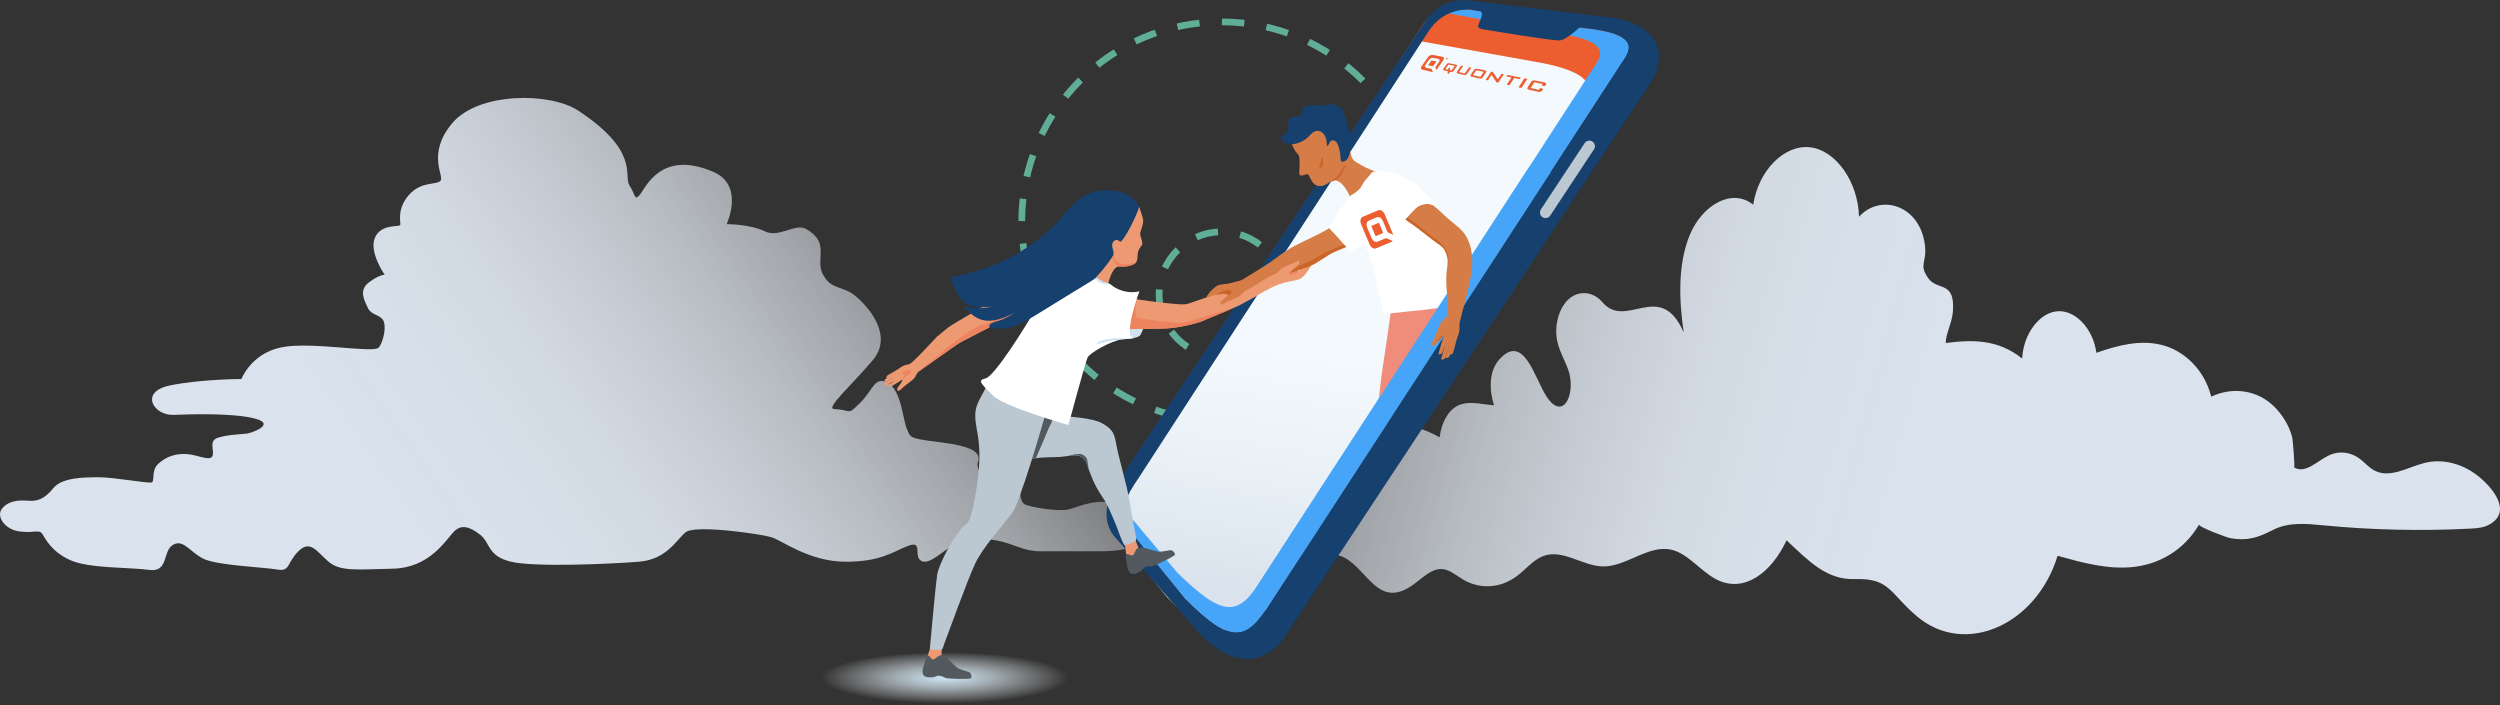 <svg xmlns="http://www.w3.org/2000/svg" xmlns:xlink="http://www.w3.org/1999/xlink" id="Layer_2" data-name="Layer 2" viewBox="0 0 1115.47 314.59"><rect x="0" y="0" width="1115.47" height="314.59" fill="#333333" stroke="none"/><defs><linearGradient id="linear-gradient" x1="3727.04" y1="67.69" x2="4144.17" y2="361.37" gradientTransform="translate(4196.22) rotate(-180) scale(1 -1)" gradientUnits="userSpaceOnUse"><stop offset="0" stop-color="#fff" stop-opacity="0"></stop><stop offset=".07" stop-color="#f6f8fa" stop-opacity=".23"></stop><stop offset=".15" stop-color="#eef2f7" stop-opacity=".43"></stop><stop offset=".23" stop-color="#e8edf4" stop-opacity=".61"></stop><stop offset=".31" stop-color="#e3eaf1" stop-opacity=".75"></stop><stop offset=".39" stop-color="#dfe6ef" stop-opacity=".86"></stop><stop offset=".47" stop-color="#dce4ee" stop-opacity=".94"></stop><stop offset=".55" stop-color="#dae3ed" stop-opacity=".98"></stop><stop offset=".65" stop-color="#dae3ed"></stop></linearGradient><linearGradient id="linear-gradient-2" x1="513.52" y1="112.11" x2="1032.4" y2="256.97" gradientTransform="matrix(1,0,0,1,0,0)" xlink:href="#linear-gradient"></linearGradient><linearGradient id="linear-gradient-3" x1="13.24" y1="989.14" x2="-42.63" y2="728.96" gradientTransform="translate(922.2 -661.58) rotate(20.69)" gradientUnits="userSpaceOnUse"><stop offset="0" stop-color="#dae3ed"></stop><stop offset=".23" stop-color="#ebf2f7"></stop><stop offset=".41" stop-color="#f3f9fc"></stop></linearGradient><radialGradient id="radial-gradient" cx="299.3" cy="-400.43" fx="299.3" fy="-400.43" r="41.24" gradientTransform="translate(20.48 414.5) scale(1.34 .28)" gradientUnits="userSpaceOnUse"><stop offset="0" stop-color="#c9e4f3"></stop><stop offset=".13" stop-color="#cee6f4" stop-opacity=".9"></stop><stop offset=".41" stop-color="#ddeef7" stop-opacity=".63"></stop><stop offset=".82" stop-color="#f4f9fc" stop-opacity=".2"></stop><stop offset="1" stop-color="#fff" stop-opacity="0"></stop></radialGradient></defs><g id="Navigation"><path d="m75.99,171.94c14.1-2.82,31.73-2.82,31.73-2.82,0,0,4.23-11.28,17.63-14.1,13.4-2.82,41.61,2.82,43.72,0,2.12-2.82,3.53-9.87,1.76-12.34-1.76-2.47-5.29-2.12-6.7-5.29-1.41-3.17-4.23-7.76.35-11.28s7.15-3.53,7.15-3.53c0,0-7.15-10.23-4.32-16.57,2.82-6.35,10.93-4.58,11.28-5.64s-1.76-7.05,3.88-13.4c5.64-6.35,12.34-4.23,14.1-6.35,1.76-2.12-6.35-11.99,5.29-25.74,11.64-13.75,43.46-13.87,56.16-5.51,27.8,18.31,20.01,29.13,22.83,33.36,2.82,4.23,2.12,7.05,4.58,4.23,2.47-2.82,9.36-20.58,33.05-10.18,13.82,6.07,5.74,23.23,5.74,23.23,0,0,10.58,0,16.93,3.17,6.35,3.17,13.74-3.7,18.43-1.06,11.28,6.35,3.79,13.4,7.67,20.45,3.88,7.05,8.46,4.58,14.46,9.52,5.99,4.94,16.93,17.63,7.76,28.56-9.17,10.93-21.4,21.68-17.28,21.86,8.11.35,5.64,3.17,11.64-2.82,5.99-5.99,6.35-11.99,12.34-8.82,5.99,3.17,6.7,16.57,8.46,20.45,1.76,3.88.35,4.23,14.81,5.99,14.46,1.76,18.34,4.58,16.93,8.82-1.41,4.23,4.58,9.05,7.05,6.82,2.47-2.23,7.05-6.11,9.87-1.53,2.82,4.58.71,12.34,4.23,13.75,3.53,1.41,15.51,3.17,19.39,2.12,3.88-1.06,10.58-4.23,17.98-3.17,7.4,1.06,15.54,4.58,15.25,12.69-.2,5.69-4.32,9.17-19.48,9.17-15.16,0-18.69,0-26.45,0-7.76,0-11.99-3.53-20.1-4.94-8.11-1.41-13.75-.71-18.69,2.12-4.94,2.82-10.93,9.17-14.46,7.05-3.53-2.12,1.06-9.17-5.64-6.7-6.7,2.47-11.99,7.19-28.21,7.12-16.22-.07-28.21-9.59-33.14-11-4.94-1.41-33.85-5.64-38.08-2.12-4.23,3.53-8.48,12.13-20.81,13.12-12.33.99-46.54,2.54-57.11,0-10.58-2.54-9.17-8.53-13.75-12.06-4.58-3.53-8.46-4.94-11.99-1.06-3.53,3.88-10.93,15.87-26.8,16.22-15.87.35-23.62,1.41-28.91-3.17-5.29-4.58-8.11-9.87-13.4-4.58-5.29,5.29-3.53,9.18-9.52,8.12-5.99-1.06-27.15-1.77-33.14-4.94-5.99-3.17-8.82-8.82-13.4-5.99-4.58,2.82-1.76,12.35-10.58,11.11-8.82-1.24-26.8-.54-35.26-4.41-8.46-3.88-10.93-9.52-12.34-11.64-1.41-2.12-3.17-.35-9.87-1.06-6.7-.71-10.93-6.7-8.11-10.23,2.82-3.53,7.4-3.88,11.64-3.53,4.23.35,7.4-.82,11.28-5.64,3.88-4.82,14.1-4.82,20.45-4.82,6.35,0,21.51,2.7,23.27,2.35,1.76-.35-.35-5.29,3.17-8.46,3.53-3.17,7.76-4.58,12.69-4.23,4.94.35,9.87,3.17,11.28,1.06,1.41-2.12-2.12-7.05,2.82-8.46,4.94-1.41,10.23-1.41,12.69-1.76,2.47-.35,13.05-4.23,3.53-6.7-9.52-2.47-27.54-1.99-36.35-1.64-8.82.35-15.48-10.35-1.38-13.17Z" style="fill: url(#linear-gradient); stroke-width: 0px;"></path><path d="m981.21,233.97c-.63,1.08,12.56,5.91,13.77,6.13,7.83,1.38,12.39-.18,19.26-3.68,6.9-3.52,14.74-2.77,22.02-2.06,21.9,2.13,43.91,2.63,65.86,1.51,2.98-.15,6.05-.36,8.75-1.91,10.17-5.83,1.14-16.38-4.6-21.11-7.12-5.87-16.15-8.42-24.6-6.26-7.61,1.95-15.64,7.22-22.66,3.11-2.31-1.35-4.18-3.61-6.39-5.2-3.98-2.87-9.03-3.4-13.34-1.39-5.27,2.45-10.59,8.48-15.67,5.47.43.25-.57-12.5-.92-13.74-1.5-5.27-4.18-9.5-7.62-13.06-7.71-7.99-19.15-9.24-28.44-4.8-3.19-12.51-12.56-20.74-22.21-23.1-9.64-2.37-19.56.2-29.04,3.55-1.42-10.73-9.33-19.17-17.39-18.55-8.07.62-15.21,10.21-15.72,21.09-10.86-8.62-22.06-8.48-34.1-6.92.05-4.42,2.81-8.82,3.2-14.16,1.02-13.96-7.08-8.9-11.12-14.89-4.32-6.4-.29-6.48-1.42-14.94-2.35-17.59-19.82-22.83-29.36-12.34-.39-15.59-10.33-29.69-21.84-31-11.51-1.31-23.06,10.35-25.37,25.63-9.52-7.67-22.71.21-28.19,13.22-5.48,13.01-4.98,29.08-2.82,43.76-10.52-24.06-25.59-.86-36.32-13.53-4-4.72-10.35-5.35-14.83-1.48-4.48,3.87-6.73,11.88-5.29,18.8.94,4.52,3.2,8.29,4.78,12.47,3.88,10.28-1.79,24.04-9.5,12.4-5.39-8.15-10.25-29.09-21.35-16.32-4.39,5.06-4.31,13.58-2.12,20.15-4.64-.23-9.72-1.82-14.45-.49-5.53,1.55-8.95,7.87-9.83,14.78-12.55-7.05-31.77-10.66-42.26,4.09-3.84,5.4-6.39,13.16-11.63,15.63-10.36,4.88-28.01,1.22-38.68-.6-6.21-1.06-13.08-2.43-18.26,2.32-4.12,3.78-6.15,11.28-4.8,17.75,1.72,5.99,5.49,10.84,10,12.88,3.09,1.4,6.41,1.5,9.67,1.6,8.55.25,17.11.52,25.66.59,7.25.06,21.31-4.08,27.86-.56,10.35,5.56,15.09,22.62,29.96,12.55,4.48-3.03,8.75-7.9,13.76-7.45,3.27.3,6.14,2.85,9.13,4.64,7.62,4.53,16.8,3.95,24.07-1.51,3.85-2.89,7.23-7.09,11.45-8.82,8.74-3.59,17.78,4.35,26.92,4.51,10.56.18,20.55-10.04,30.93-7.37,7.2,1.85,12.78,9.55,19.62,13.11,12.59,6.55,24.81-3.21,31.4-17.4,9.68,9.01,17.74,17.73,30.43,17.31,15.79-.52,15.51,6.31,27.86,16.71,21.16,17.82,53.1,4.01,62.65-27.1,11.04,3.06,22.24,6.15,33.48,5.02,11.24-1.13,22.7-7.04,29.66-19Z" style="fill: url(#linear-gradient-2); stroke-width: 0px;"></path><g><circle cx="544.96" cy="98.83" r="89.07" style="fill: none; stroke: #60ae97; stroke-dasharray: 0 0 10 10; stroke-miterlimit: 10; stroke-width: 3px;"></circle><circle cx="545.12" cy="131.39" r="27.94" style="fill: none; stroke: #60ae97; stroke-dasharray: 0 0 10 10; stroke-miterlimit: 10; stroke-width: 3px;"></circle><g><path d="m633.64,18.35c4.22-6.33,5.76-14.54,14.03-14.53l49.27,8.05c32.01,2.99,20.52,12.31,17.22,18.19l-155.24,238.55c-10.81,17.49-17.63,18.48-38.1-2.05l-23.03-28.44c-8.33-10.28,1.53-18.91,5.75-25.24L633.64,18.35Z" style="fill: url(#linear-gradient-3); stroke-width: 0px;"></path><path d="m703.42,50.32c3.3-5.89,16.21-15.98-15.48-22.24l-54.3-9.73c-5.52,0-6.64,7.3-10.21,10.23l11.22-17.29c4.22-6.33,9.99-9.87,18.26-9.87l49.27,8.05c32.01,2.99,20.52,12.31,17.22,18.19l-155.24,238.55c-2.77,4.49-5.28,7.88-7.83,10.11l147.09-226.02Z" style="fill: #ec5e30; stroke-width: 0px;"></path><path d="m501.94,227.69l23.41,27.88c20.67,20.23,27.32,19.48,37.43,3.05l146.79-226.16c3.07-5.54,14.06-14.13-17.42-17.9l-47.64-8.95c3.37-2.4,6.07-1.37,11.05-1.36l49.27,8.05c32.01,2.99,20.52,12.31,17.22,18.19l-155.24,238.55c-10.81,17.49-17.63,18.48-38.1-2.05l-23.03-28.44c-3.26-4.03-4.27-7.78-4.04-11.23.1.12.19.25.3.37Z" style="fill: #46a5f8; stroke-width: 0px;"></path><path d="m635.71,9.87l-137.77,206.44c-4.22,6.33-6.74,16.28-.37,23.45l38.37,43.63c20.47,20.53,34.5,6.71,39.3-2.28l161.74-244.94c6.18-10.3,5-24.48-17.54-28.26L653.97,0c-8.27,0-14.04,3.54-18.26,9.87Zm1.59,4.25c4.22-6.33,9.99-9.87,18.26-9.87l5.2.85c1.16,1.31-.3,3.85-1.12,5.95s3.33,2.22,3.33,2.22c0,0,29.63,5.01,32.88,4.77,2.73-.2,7.41-4.41,8.84-5.76l.14.02c32.01,2.99,20.52,12.31,17.22,18.19l-155.24,238.55c-10.81,17.49-17.63,18.48-38.1-2.05l-23.03-28.44c-8.33-10.28-1.97-18.79,2.25-25.11L637.3,14.12Z" style="fill: #16406d; stroke-width: 0px;"></path><line x1="689.61" y1="94.81" x2="709.14" y2="65.23" style="fill: none; stroke: #bbc7d1; stroke-linecap: round; stroke-miterlimit: 10; stroke-width: 5px;"></line></g><g><g><path d="m688.33,37.46l-3.71-.76-1.66,2.58,3.69.82.58-.9,1.29.52-.32.5c-.25.4-.53.64-.84.73-.3.09-.75.07-1.33-.06l-3.51-.8c-.55-.13-.89-.28-.99-.46-.11-.18-.04-.46.2-.83l1.4-2.16c.25-.38.51-.61.8-.71.28-.09.71-.08,1.27.03l3.54.71c.59.12.94.27,1.07.45.13.18.07.47-.18.86l-.26.41-1.53-.15.5-.78Z" style="fill: #ec5e30; stroke-width: 0px;"></path><path d="m645.34,28.81c.21-.3.41-.49.61-.56.2-.07.46-.08.81,0l2.72.55c.36.07.57.17.63.3.06.13-.01.35-.23.67l-1.2,1.73c-.21.31-.42.5-.63.58-.21.08-.49.08-.84,0l-.42-.09-.1.94-.86-.2.18-.92-1.49-.34c-.34-.08-.54-.18-.59-.31-.05-.13.03-.35.24-.64l1.17-1.68Zm-.44,2.01l1.26.28.12-.78.76-.08-.16,1.02.81.18,1.42-2.05-2.82-.58-1.4,2.01Z" style="fill: #ec5e30; stroke-width: 0px;"></path><path d="m652.86,29.46l-1.88,2.73,2.62.58,1.9-2.78.96.19-1.79,2.63c-.22.32-.44.52-.66.6-.22.08-.52.07-.91-.01l-2.5-.57c-.37-.08-.59-.2-.65-.33-.06-.14.02-.36.23-.67l1.75-2.55.92.18Z" style="fill: #ec5e30; stroke-width: 0px;"></path><path d="m657.58,31.34c.22-.33.45-.53.67-.61.22-.08.54-.08.95,0l3.22.65c.43.09.69.2.77.35.08.15,0,.39-.22.73l-1.28,1.9c-.23.34-.46.55-.7.63-.24.08-.56.07-.98-.02l-3.19-.72c-.41-.09-.64-.21-.71-.36-.07-.15,0-.38.23-.71l1.25-1.84Zm-.37,2.21l3.31.74,1.51-2.24-3.34-.69-1.49,2.19Z" style="fill: #ec5e30; stroke-width: 0px;"></path><polygon points="662.9 35.63 665.36 31.97 666.1 32.12 668.31 35.39 669.97 32.9 671 33.1 668.48 36.89 667.7 36.72 665.54 33.37 663.88 35.85 662.9 35.63" style="fill: #ec5e30; stroke-width: 0px;"></polygon><polygon points="675.62 34.82 673.51 38.03 672.31 37.76 674.41 34.57 672.06 34.09 672.51 33.41 678.55 34.62 678.08 35.33 675.62 34.82" style="fill: #ec5e30; stroke-width: 0px;"></polygon><polygon points="680.18 34.95 681.48 35.21 678.85 39.25 677.57 38.96 680.18 34.95" style="fill: #ec5e30; stroke-width: 0px;"></polygon></g><g><path d="m639.23,29.56l-1.91-.42c-.08-.02-.1-.1-.04-.17l1.32-1.87c.06-.08.16-.13.24-.11l1.92.39c.08.02.1.09.05.17l-1.33,1.9c-.06.08-.17.13-.25.11Z" style="fill: #ec5e30; stroke-width: 0px;"></path><path d="m638.75,30.75s-.02.02-.19-.02l-2.18-.51s-1.1-.25-.32-1.37c1.37-1.95,1.51-2.14,1.51-2.14,0,0,.79-1.11,1.92-.89,1.15.22,2.22.44,2.22.44,0,0,1.18.23.38,1.37-.76,1.08-1.55,2.21-1.55,2.21,0,0-.11.16-.15.17-.04.02.54,1.21.54,1.21.01-.02.02-.03.04-.05l3.09-4.42c.46-.66.27-1.3-.42-1.43l-4.44-.82c-.65-.12-1.52.3-1.97.92l-2.97,4.2c-.45.64-.31,1.27.31,1.43l4.32,1.04c.15.04.31.04.47.03l-.61-1.37Z" style="fill: #ec5e30; stroke-width: 0px;"></path><path d="m645.93,25.73c.08.01.14.05.19.1s.07.11.06.19c0,.08-.04.15-.09.23s-.12.14-.21.2c-.09.06-.18.1-.28.13-.1.02-.19.03-.27.01s-.14-.05-.19-.1c-.05-.05-.07-.12-.06-.19,0-.08.04-.15.09-.23s.12-.14.21-.2c.09-.06.18-.1.28-.13s.19-.03.27-.01Zm-.06.08c-.06-.01-.13,0-.21.01s-.15.05-.23.1c-.07.05-.13.1-.17.16s-.07.12-.07.18c0,.06,0,.11.05.15.04.04.09.07.15.08s.14,0,.22-.01c.08-.02.16-.05.23-.1.07-.05.13-.1.17-.16s.07-.12.07-.18c0-.06-.01-.11-.05-.15s-.09-.07-.15-.08Zm-.61.54l.32-.46.1.02c.09.02.15.03.16.03.03,0,.05.02.06.03s.02.03.02.05c0,.02-.01.05-.03.07-.02.03-.05.06-.09.08-.04.02-.08.03-.13.03.01,0,.02.02.02.02,0,0,0,.02,0,.04,0,0,0,.03,0,.06v.1s-.13-.02-.13-.02v-.08c.02-.06.02-.09,0-.11,0-.02-.03-.03-.05-.03h-.03s-.13.18-.13.18l-.1-.02Zm.28-.24h.04c.06.02.09.02.11.02s.03,0,.05-.02c.02,0,.03-.02.04-.03s.01-.02.01-.04c0-.01,0-.02-.02-.03-.01,0-.05-.02-.1-.03h-.04s-.09.12-.09.12Z" style="fill: #ec5e30; stroke-width: 0px;"></path></g></g><ellipse cx="422.53" cy="302.93" rx="57.47" ry="11.66" style="fill: url(#radial-gradient); stroke-width: 0px;"></ellipse><path d="m506.75,241.22c0,1.23.28,2.47.81,3.58.15.32.33.65.36,1,.04.66-.43,1.22-.88,1.7-.5.54-1.02,1.1-1.68,1.43-3.65,1.85-2.72-4.2-3.61-5.96,1.78-.3,3.36-1.29,4.89-2.26.24,1.05.6,2.08,1.07,3.06.56,1.18.81,2.21-.34,3.1" style="fill: #ed9a73; stroke-width: 0px;"></path><path d="m420.37,289.18c-.55,1.11-.84,2.34-.86,3.57,0,.36.01.73-.13,1.06-.25.61-.93.9-1.54,1.14-.69.26-1.4.53-2.14.54-4.09.04-.58-4.97-.6-6.94,1.73.52,3.59.33,5.38.14-.25,1.05-.38,2.13-.4,3.21-.02,1.3-.25,2.34-1.68,2.62" style="fill: #ed9a73; stroke-width: 0px;"></path><path d="m543.55,130.9s-1.48,2.89-1.88,3.25-1.7.51-1.3-.25c.69-1.3,1.64-3.34,1.96-3.48s.86.31,1.22.47Z" style="fill: #d67c47; stroke-width: 0px;"></path><path d="m542.38,130.48s-1.48,2.89-1.88,3.25-1.7.51-1.3-.25c.69-1.3,1.64-3.34,1.96-3.48s.86.31,1.22.47Z" style="fill: #d67c47; stroke-width: 0px;"></path><path d="m545.12,130.37s-1.25,2.5-1.65,2.87-1.92.9-1.52.14c.69-1.3,1.64-3.34,1.96-3.48s.86.31,1.22.47Z" style="fill: #d67c47; stroke-width: 0px;"></path><path d="m623.19,179c1.27-2.58,2.41-5.14,4.07-7.5,1.4-2,3.18-3.75,4.46-5.83.42-.67.93-1.26,1.52-1.71.03-.31.05-.6.07-.86.34-4.23-.26-8.68-2.73-12.25-1.46-2.1,1.29-7.35-1.28-6.7-2.09.53-7.2-16.71-7.45-14.69-3.25,26.06-7.15,44.9-6.94,56.17.04,2.31.28,4.81.55,7.35,2.8-4.53,5.38-9.19,7.73-13.97Z" style="fill: #f08c7a; stroke-width: 0px;"></path><path d="m628.93,164.21c5.56-13.32,13.59-25.57,19.55-38.75-.58-1.28-1.17-2.56-2.1-3.64-2.8-3.25-9.22-4.11-13.28-3.46-2.73.44-5.36,1.34-7.86,2.43-1.7.73-4.8-1.53-5.62.07-.28.54,2.02,6.59,2.22,8.6,1.27,12.49,4.39,25.55,7.09,34.76Z" style="fill: #f08c7a; stroke-width: 0px;"></path><path d="m614.49,126.49c11.99-.35,23.95-2.01,35.59-4.94-5.48-14.46-10.96-28.92-16.45-43.39-3.47-9.15-7.42-18.92-15.65-24.22-8.37-5.39-19.1-4.83-29.03-4.08" style="fill: none; stroke-width: 0px;"></path><path d="m612.41,85.16c-4.99,4.24-14.72,13.8-18.18,16.01-1.75,1.12-3.6,2.1-5.44,3.06-5.02,2.62-10.45,4.71-15.17,7.87-3.53,2.36-6.94,5-10.33,7.54-.47.36.15,7.92.6,7.68,5.45-2.9,18.4-7.94,18.4-7.94,3.66-1.85,7.19-5.15,10.9-6.88,2.9-1.36,5.83-2.67,8.79-3.88,2.67-1.09,5.18-2.35,7.84-3.43,3.07-1.24,5.92-3.01,8.42-5.19,2.02-1.76,5.11-4.37,5.29-7.21.33-5.27-7.78-10.47-11.12-7.63Z" style="fill: #d67c47; stroke-width: 0px;"></path><path d="m577.74,67.06c.71,1.12.28.45,1.52,1.91.88,1.03.58,4.84.51,6.41-.03.62-.28,2.59.31,2.83,1.5.6,3.19-1.34,3.92.09,1.62,3.15,2.4,4.98,5.65,4.69,1.78-.16,3.49-1.94,5.26-2.41,1.51-.4,2.93.61,3.93,1.63,1.2,1.22,2.13,2.71,2.91,4.23.74,1.45,1.18,5.37,2.9,5.69.79.15,1.58-.12,2.34-.38.86-.3,1.73-.6,2.46-1.13.86-.63,1.46-1.53,2-2.45,1.13-1.93,2.03-4.03,2.42-6.25.06-.35.18-5.2,1.34-4.79-2.06-.73-4.1-1.57-6.08-2.51-1.43-.68-2.7-1.57-4.07-2.32-2.56-1.4-2.4-4.43-2.9-6.94-.49-2.46-1.65-4.72-2.79-6.96-1.34-2.62-2.77-5.34-5.16-7.05-2.88-2.06-6.85-2.28-10.11-.91-3.38,1.42-5.22,4.07-7.11,7.04-1.85,2.9-1.04,6.77.76,9.59Z" style="fill: #d67c47; stroke-width: 0px;"></path><g><path d="m399.7,167.76s-4.63,2.77-4.97,3.2-.37,1.73.35,1.27c1.24-.79,5.07-2.97,5.19-3.29s-.38-.83-.57-1.18Z" style="fill: #ed9a73; stroke-width: 0px;"></path><path d="m399.86,166.07s-4.63,2.77-4.97,3.2c-.33.43-.37,1.73.35,1.27,1.24-.79,5.07-2.97,5.19-3.29s-.38-.83-.57-1.18Z" style="fill: #ed9a73; stroke-width: 0px;"></path><path d="m401.85,164.61c-.33.05-1.75.59-1.88.64-.55.24-1.06.56-1.59.83-.5.26-1.19.73-1.69,1.01s-.8.37-1.08.86c-.23.39-.05.99.48.65,1.24-.79,5.07-2.96,5.19-3.29.13-.34.9-.76.58-.71Z" style="fill: #ed9a73; stroke-width: 0px;"></path><path d="m401.84,168.21s-4.63,2.77-4.97,3.2-.37,1.73.35,1.27c1.24-.79,5.07-2.97,5.19-3.29s-.38-.83-.57-1.18Z" style="fill: #ed9a73; stroke-width: 0px;"></path><path d="m418.09,150.21c-2.84,2.94-11.15,12.14-12.5,12.34-3.13.46-3.74,1.45-6.38,3.24-.96.65-.46.68-.89,1.34.02.05.05.09.07.14.28.73.28,1.53.29,2.3,0,.2,0,.4.01.6,0,.08,0,.16,0,.24,0,.03,0,.04,0,.05.4-.09.82-.18,1.29-.32l2.59-.76s.19.36-.43,1.28c-.83,1.21-.67,1.09-1.12,1.6-.45.51-.8,1.36-.64,1.85.14.44.7.48,1.73-.5,1.03-.98,1.16-1.12,3.13-2.6,1.84-1.38,2.37-1.76,2.97-2.61.6-.85.63-1.77,2.03-2.85,1.39-1.08,17.42-12.3,17.42-12.3,0,0-8.69-3.96-9.59-3.02Z" style="fill: #ed9a73; stroke-width: 0px;"></path><g><path d="m423.05,146.12c1.66-1.33,15.92-9.42,15.81-9.52-.11-.1,9.47-5.04,15.91-6.37,2.11-.44,11.21-2.4,16.39-3.44,1.65,4.46-.49,9.6,1.74,13.79-6.74.32-12.75.63-14.93.85-5.49.56-14.73,3.58-16.6,4.66,0,0-12.66,6.61-14.64,7.67-1.8,1.71-6.95-2.05-8.63-3.54,2.83-2.44,4.13-3.43,4.96-4.09Z" style="fill: #ed9a73; stroke-width: 0px;"></path><path d="m441.29,143.77c5.64-2.34,11.75-4.47,19.39-5.75,1.92-.33,6.39-1.45,9.21-2,.38.91-15.09,4.69-15.71,6.03-5.55,1.44-10.31,2.57-12.81,4.03-2.94,1.71-7.71,3.45-13.68,7.15-1.64,1.02-4.11,2.96-6.13,4.33-1.64,1.11-3.26,2.25-4.87,3.4-1.38.99-2.72,2.11-4.19,2.95-.23.13-2.95,2.27-2.77,2.08.85-.88,2.38-2.42,3.38-3.12.8-.55,1.59-1.09,2.33-1.72s1.49-1.26,2.24-1.89c1.33-1.11,2.66-2.22,4-3.31,2.07-1.69,4.16-3.35,6.29-4.95,1.45-1.09,2.93-2.15,4.45-3.13,1.01-.66,2.05-1.28,3.13-1.83.76-.39,1.54-.73,2.34-1.03.69-.26,1.39-.49,2.08-.74.45-.16.89-.33,1.33-.51Z" style="fill: #ee835f; stroke-width: 0px;"></path></g><path d="m403.87,168.26c-.23.2-.45.42-.67.62-.03.03-.56.42-.55.37.17-.62.52-1.2,1-1.63.08-.07.16-.16.14-.25-.03-.13-.21-.15-.34-.14-.19,0-.39,0-.56-.1s-.29-.3-.24-.48c.04-.17.21-.28.3-.44.07-.12.1-.26.18-.37.11-.15.29-.22.46-.29.59-.22,1.15-.56,1.79-.53.47.02.87.22,1.06.75.14.38-.08.81-.38,1.07s-.7.41-1.05.6c-.41.23-.77.52-1.13.82Z" style="fill: #ee835f; stroke-width: 0px;"></path></g><path d="m502.76,151.2s5.3-.23,6.13-1.81c1.45-2.77,1.86-4.64,2.01-7.3.01-.24,2.75-.63,2.62-.83-1.65-2.56-8.12.66-8.17,1.42-.15,2.12-2.71,6.4-2.59,8.52Z" style="fill: #cfe3f1; stroke-width: 0px;"></path><g><g><path d="m567.3,123.38c-.51.22-5.49,1.59-10.32,3.04.03,2.51.01,5.03,0,7.54,3.89-2.1,10.38-5.7,11.39-6.54,1.32-1.11-1.07-4.04-1.07-4.04Z" style="fill: #ed9a73; stroke-width: 0px;"></path><path d="m584.76,119.06c.11-.19.16-.33.12-.37-.26-.21-.9.02-1.13.18.03-.05.06-.1.08-.14.44-.73-.86-.66-1.28-.31-.07.06-.17.18-.28.33-.22-.25-1-.14-1.31.11-.25.21-.92,1.28-1.43,2.12-.2,0-.39-.02-.61-.02-2.4-.03-3.36,1-3.36,1,0,0,.58-1.44,1.45-2.13,1.14-.91.96-.84,1.54-1.2.57-.35,1.16-1.07,1.15-1.58,0-.46-.52-.67-1.8-.04-.85.42-1.7.81-2.59,1.14-.64.24-1.19.57-1.8.82-.72.3-1.43.58-2.04,1.08-.55.46-.98,1.06-1.52,1.54-.75.66-1.69,1.05-2.63,1.38-1.04.36-2.09.66-3.17.89-1.04.22-1.98.6-2.97.98-1.24.48-2.49.95-3.73,1.43,0,0,6.75,3.65,7.89,3.02,3.27-1.8,6.68-3.09,10.37-3.77,1.69-.31,3.47-.52,4.92-1.45,1.18-.76,2.03-1.93,2.81-3.09.13-.19.97-1.32,1.3-1.92Z" style="fill: #ed9a73; stroke-width: 0px;"></path><path d="m575.56,121.04c.11-.02.21-.02.32-.06s.21-.23.33-.24c0,0-.46.86-.28.9.16.03,1.13-.14,1.29-.14.38-.01.78-.52,1.16-.53s.77,0,1.15,0c.36,0,0,0,0,0,0,0-.83,1.14-3.41,1.59-.45.08-1.14.1-1.39-.39-.19-.37.06-.77.38-.97.14-.08.29-.14.45-.17Z" style="fill: #ee835f; stroke-width: 0px;"></path></g><g><path d="m553.29,136.12c-1.89.99-17.17,7.19-17.08,7.31.09.12-10.26,3.14-16.83,3.21-2.15.02-11.47.21-16.75.24-.76-4.7,2.32-9.33.93-13.87,6.68.97,12.64,1.82,14.82,2.02,5.5.5,9.69,1.18,11.73.48,0,0,15.26-5.25,21.11-7.24,1.89-.64,4.1-1.34,6.25-2,.85,2,1.95,3.89,3.32,5.66-3.24,1.85-6.55,3.68-7.5,4.18Z" style="fill: #ed9a73; stroke-width: 0px;"></path><path d="m532.7,144.42c-5.86,1.7-12.91,2.46-20.65,2.26-1.95-.05-6.54.2-9.42.2-.2-.97-.45-4.4.41-5.6,8.81,1.26,23.81,3.46,26.55,2.5,6.65-2.32,19.97-6.02,19.97-6.02,0,0-11.5,5.1-16.86,6.65Z" style="fill: #ee835f; stroke-width: 0px;"></path></g></g><path d="m507.23,133.52c.44.07-.44-.07,0,0-.88,3.75-.45,7.76-.45,11.61,0,.3,0,.62-.19.85-.27.33-.81.3-1.19.09-.53-.29-.87-.85-1.03-1.44s-.16-1.2-.15-1.8c.01-.68.03-1.36.22-2.02.18-.65.52-1.24.77-1.87.68-1.68.75-3.61,1.71-5.15.06-.09.12-.18.22-.23.1-.04.21-.03.31-.01.39.06.78.11,1.17.17" style="fill: #ee835f; stroke-width: 0px;"></path><path d="m442.2,174.38c-.35-.11-.79-.21-1.05.06-.44.44.16,1.6.47,2.14,1.55,2.72,3.65,3.42,6.07,4.53.22.1,1.71-1.33,1.95-1.37,2.99-.6-.84-2.68-1.52-3.01-1.92-.91-3.89-1.7-5.91-2.35Z" style="fill: #cfe3f1; stroke-width: 0px;"></path><path d="m474.09,190c-.2.13-.66.29-.52.6.08.18.29.27.49.33,1.55.5,3.28.5,4.77-.16.24-.11.51-.3.47-.56-.04-.24-.33-.35-.57-.41-1.38-.3-3.38-.63-4.64.19Z" style="fill: #cfe3f1; stroke-width: 0px;"></path><path d="m446.52,207.97s9.2-4.01,24.33-4c6.87,0,11.78-3.29,14.22,3.45,1.64,4.53,2.86,8.52,6.87,14.43,2.5,3.69,4.17,8.06,5.9,12.16,1,2.37,2.41,6.79,3.67,9.03.35.63,4.97-1.25,5.22-1.79.42-.92.17-2-.08-2.97-.62-2.51-2.81-16.23-3.82-20.51-.96-4.06-2.91-11.23-3.89-15.33-1.76-7.29-.72-10.1-7.39-13.68-8.34-4.48-41.15-3.36-41.15-3.36,0,0,.78,21.64-3.87,22.58Z" style="fill: #bbc7d1; stroke-width: 0px;"></path><path d="m450.48,172.35c-1.16.81-1.81,1.6-1.81,1.6-3.99,4.9-6.58,10.73-6.36,17.14.05,1.38.23,2.8.95,3.97,1.51,2.47,4.15,3.81,6.57,5.21,1.07.64,2.22,1.21,3.18,2.04.66.57,1.13,1.5,1.82,1.99,1.67,1.18,4.6.36,6.53.24.25-.02.52-.04.73-.18.21-.15.32-.39.43-.63,1.8-4.11,3.56-8.24,5.28-12.39.56-1.34,2.05-3.48,1.56-4.87-.42-1.19-2.23-1.9-3.16-2.61-1.71-1.32-3.45-2.61-5.19-3.89-3.5-2.56-7.04-5.06-10.53-7.62Z" style="fill: #535a5f; stroke-width: 0px;"></path><path d="m466.34,185.29c-.67,2.3-1.34,4.6-2.02,6.89-1.53,5.15-3.09,10.29-4.71,15.4-1.48,4.65-2.99,9.29-4.69,13.86-.97,2.6-1.87,5.63-3.57,7.87,0,.01-.02.02-.03.03-4.37,5.49-12.73,14.91-16.14,22-3.41,7.08-12.58,32.71-13.44,34.74-.86,2.03-.93,3.58-1.71,3.8-.78.22-5.17.03-5.16-.22s2.59-28.75,3.31-33.37c.72-4.62,7.99-18.8,12.79-22.3,1.58-1.15,2.16-3.78,2.65-5.53.96-3.44,1.55-6.99,2.07-10.51,1.15-7.76,1.9-15.22.71-23.08-.67-4.42-1.97-8.96-.75-13.26.66-2.32,2.01-4.38,3.11-6.52.88-1.72,1.63-3.54,2.93-4.97,2.99-3.29,9.45-3.8,13.47-2.85,2.7.64,5.26,1.77,7.7,3.09,1.65.89,4.89-1.33,5.61.43.24.6-1.52,12.44-2.12,14.51Z" style="fill: #bbc7d1; stroke-width: 0px;"></path><path d="m508.39,129.96s-7.46,20.06-2.65,20.84c1.23.2-4.79.5-4.79.5-5.91,1-14.72,6.28-15.66,8.18s-8.57,30.17-8.57,30.17c0,0-28.65-8.08-33.69-13.17-5.03-5.09-7.22-6.81-3.32-7.62,3.9-.81,17.88-22.93,23.35-32.71.13-.23.27-.47.4-.69,3.7-6.13,9.71-10.85,15.67-14.66,1.21-.77,2.4-1.93,3.85-1.65,1.84.36,3.02.87,4.23,2.29,1.45,1.72,3.24,2.76,4.92,4.19.05.04-.1.05-.08-.01s.12-.06.18-.04c.97.27,1.96.54,2.83,1.04.51.29.97.65,1.44,1.01,2.96,2.3,8.24,3.44,11.88,2.33Z" style="fill: #fff; stroke-width: 0px;"></path><path d="m508.28,92.3s-3.24-8.72-17.55-7.22c-10.24,1.07-15.45,11.15-22.45,17.53-12.22,11.13-27.8,18.54-44.15,21.01,1.54,4.8,3.48,10.11,8.02,12.32,3.09,1.51,6.72,1.21,10.14.88-3.99,1.04-8.27.94-12.2-.28,2.02,2.69,4.58,5.14,7.8,6.11,4.93,1.48,10.13-.8,14.77-3.02-1.83,1.16-3.74,2.18-5.72,3.05-1.14.51-4.82,1.15-5.39,2.27-1.53,3,8.67,1.3,10.21.82,4.04-1.27,7.69-3.51,11.3-5.73,5.17-3.18,10.34-6.37,15.51-9.55,1.18-.73,9.18-5.5,10.7-6.66.56-.43,3-1.31,4.8-2.88,7.61-6.63,12.52-18.96,14.21-28.64Z" style="fill: #16406d; stroke-width: 0px;"></path><path d="m508.4,110.95c.54-.97,1.28-1.48,1.31-2.23.06-1.56-1.33-3.77-.9-5.06.62-1.81,1.16-3.58,1.28-4.91s-1.82-6.46-1.82-6.46c-.6,3.04-7.43,16.73-8.62,15.47s-2.66-.62-3.17.54c-.96,2.18,1.3,4.11-.02,6.1-1.8,2.71-3.84,5.32-5.99,7.76-.35.39-1.33,1.14-1.21,1.65.1.43,1.24.96,1.6,1.16.3.17,3.57,1.54,3.55,1.61.97-3.63,2.55-7.39,4.55-7.63,1.81-.21,3.3.51,6.68-.95,3-1.3,1.03-3.96,2.74-7.06Z" style="fill: #ed9a73; stroke-width: 0px;"></path><path d="m500.85,117.9c-2.01-.26-4.06-2.49-4.11-4.01-.04.25-.38.84-.64,1.02,1.35,1.29.71,2.24,2.88,4.05.21.17,1.05-.2,1.18-.04,1.38.04,2.87.22,5.5-.92.61-.27,1.01-.59,1.28-.96-1.89.4-4.17,1.1-6.09.85Z" style="fill: #ee835f; stroke-width: 0px;"></path><path d="m499.89,151.5c.76-.04,1.52-.09,2.28-.13-.49-.54-3.75-.6-4.39-.53-2.95.35-3.45.28-6.29,1.16-.75.23-1.53.52-1.99,1.15-.07.1-.13.26-.04.35.07.06.17.04.26.01,3.43-.95,6.6-1.8,10.16-2Z" style="fill: #cfe3f1; stroke-width: 0px;"></path><path d="m494.69,126.26c-2.2.1-6.03-2.8-5.42-2.45,0,0-.49.18-.67.47.17.15.81.81.99.96,1.07.92,2.71,1.63,4.12,1.67.58.02,1.07-.09.98-.67Z" style="fill: #cfe3f1; stroke-width: 0px;"></path><path d="m502.65,250.26s-.83-2.63.01-3,1.25.56,2.23.52.75-.05,1.51-1.61,1.09-1.81,2.96-1.86c1.87-.04,5.83,1.65,7.46,1.82,1.63.17,4.21-.52,5.27-.65s2.17,1.15,2.18,1.93-9.45,5.27-10.36,5.22c-.91-.04-2.87.04-3.54.78s-1.14,1.45-2.71,2.17c-1.57.72-4.42,2.08-5.01-5.32Z" style="fill: #535a5f; stroke-width: 0px;"></path><path d="m412.76,295.23s.46-2.72,1.37-2.67.85,1.07,1.75,1.47c.89.41.7.29,2.08-.75,1.38-1.04,1.79-1.12,3.48-.31,1.68.81,4.45,4.12,5.82,5.02,1.37.89,3.99,1.45,4.99,1.81,1,.36,1.41,2.02,1.07,2.71s-10.81.4-11.6-.06-2.57-1.27-3.51-.91-1.67.78-3.4.7c-1.73-.08-4.88-.16-2.04-7.02Z" style="fill: #535a5f; stroke-width: 0px;"></path><path d="m481.92,202.51c1.47.28,2.68,1.15,3.15,2.49.18.52.6,3.87.66,4.3-.37-1.2-1.85-6.09-5.38-6.19-.87-.02-2.62.44-3.41.23,0,0,2.69-.82,4.98-.84Z" style="fill: #535a5f; stroke-width: 0px;"></path><path d="m555.6,126.3c.5-.25,5.75-1.64,10.5-3.34-.16-2.51.43-3.12.31-5.63-3.78,2.3-10.08,6.22-11.04,7.11-1.27,1.18.22,1.86.22,1.86Z" style="fill: #d67c47; stroke-width: 0px;"></path><path d="m568.68,121.88s-10.83,6.91-12.45,7.61c-1.62.71-1.87,1.59-2.66,2.27-.79.68-1.39.91-3.52,1.8-2.28.95-2.43,1.06-3.68,1.75-1.24.69-1.77.51-1.8.06-.03-.51.52-1.26,1.07-1.64s.38-.31,1.47-1.27c.2-.18.92-.74.73-1.04-.08-.12-.21-.18-.35-.23-.77-.28-1.61-.3-2.41-.19-.89.12-1.73.46-2.62.52-.89.06-1.75.58-2.58.86-.51.17-1.02.34-1.55.39-.04,0-.09,0-.11-.03-.01-.02,0-.05,0-.08.13-.45.52-.87.79-1.23.36-.49.74-.97,1.1-1.45.5-.66.9-.11,2.59-.81,1.69-.71,1.84-2.01,3.79-2.3,2.74-.41,4.59-1.16,5.93-1.42,1.34-.26,2.37-.9,5.85-3.05,1.11-.69,10.39-.53,10.39-.53Z" style="fill: #d67c47; stroke-width: 0px;"></path><path d="m540.14,130s1.86-2.06,3.25-2.66c1.38-.6,3.13-.46,4.77-.69,1.9-.27,3.76-.36,3.76-.36-.6.58-5.7.91-8.28,2.52-2.12,1.32-3.28,1.13-3.5,1.19Z" style="fill: #d67c47; stroke-width: 0px;"></path><path d="m548.23,129.23c-.28.03-.56.16-.92.26-.79.22-1.58.46-2.34.78-.48.2-1.96.61-2.03,1.23.59-.09,1.19-.17,1.78-.26.56-.08,1.12-.16,1.69-.14.5.02,1.42.14,1.75.58.33-.21.8-.43,1.06-.73.41-.48.26-1.07-.2-1.44-.3-.24-.54-.3-.79-.27Z" style="fill: #ca6427; stroke-width: 0px;"></path><path d="m547.65,132.03s1.58-.94,1.61-1.24c.01-.17-1.56.33-1.53.61s.1.44-.08.63Z" style="fill: #ca6427; stroke-width: 0px;"></path><path d="m616.05,101.98c-.05-.09-.95.58-1.04.56-4.03,2.2-12.61,5.48-16.87,7.17-2.01.8-4.02,1.63-5.97,2.57-2.11,1.02-4.07,2.26-6.1,3.42-1.68.96-3.02,1.3-4.74,2.19-1.42.73-2.9,1.39-4.15,2.41-.15.12-.31.19-.45.32-.16.13-.32.27-.47.4-.2.17-.4.35-.48.59-.04.11.53.02.57,0,.24-.07.48-.14.72-.21.49-.16.97-.35,1.45-.53,1.09-.4,2.18-.8,3.28-1.19,1.02-.36,2.12-.64,3.1-1.09,3.72-1.71,7.38-4.87,11.16-6.46,2.95-1.24,5.92-2.44,8.93-3.54,2.71-.99,5.16-2.36,7.85-3.34.93-.34,3.24-1.35,4.14-1.78q-.33-.57-.9-1.48Z" style="fill: #ca6427; stroke-width: 0px;"></path><path d="m579.74,116.92c-.04-.46-.25-.72-1.46,0-.07.09-.48.26-.59.31-.5.24-.77.42-1.19.74-.43.32-1.02.68-1.47.96-.46.28-.7.37-1.15.7-.2.15-.39.33-.58.51-.2.18-.37.52-.39.54,0,0-.03.05-.04.06-.02.04-.04.09-.06.13-.03.07-.06.14-.09.21-.12.31-.6,1.39-.74,1.61.62.2,1.26.38,1.89.56.19-.37,1.34-1.54,1.41-1.61.02-.02.05-.05.07-.07,0,0,0-.02.02-.03.04-.05.14-.14.14-.14.05-.05.49-.57.71-.67.48-.24,2.02-1.81,2.51-2.16.55-.4,1.08-1.16,1.03-1.66Z" style="fill: #ed9a73; stroke-width: 0px;"></path><path d="m614.08,76.1c8.3,1.05,13.87,3.12,18.67,7.54,3.7,3.4,1.7,8.23,4.37,12.48,4.74,7.54,8.09,14.38,11.32,25.64.88,3.05,2.97,8.69,3.71,12.18.4,1.87-7.01,2.85-7.99,3.03-4.78.88-9.63,1.43-14.48,1.86-4.14.37-8.33,1.04-12.47,1.2-.75-5.15-2.02-10.21-3.28-15.26-.32-1.27-.64-2.54-.96-3.8-.59-2.34-1.17-4.68-1.97-6.95-.54-1.55-1.19-3.07-2.16-4.4-.65.85-1.37.36-2.2.47-.61.08-1.14.4-1.65.74-.37.25-2.41,1.66-1.92,2.28-1.3-1.67-2.68-3.28-4.11-4.84-1.32-1.44-2.54-2.95-3.88-4.35-.75-.79-1.67-1.46-2.12-2.46-.08-.18-.15-.39-.11-.59.05-.26.25-.46.44-.65,2.23-2.17,3.25-4.97,5.12-7.37.81-1.04,1.73-1.99,2.49-3.07.6-.86.85-2.01,1.78-2.56,1.45-.87,3.08-1.83,4.15-3.17.57-.71.96-1.54,1.43-2.32.75-1.24,1.73-2.3,2.71-3.35.96-1.03.94-1.72,2.42-1.87,1.33-.13,2.67-.15,4.01-.06,2.67.19,5.31.84,7.76,1.92,1.64.72,3.09,1.76,4.68,2.55,1.22.61,2.24,1.01,3.14,2.13.75.92,1.34,1.96,2.18,2.81.92.94,2.12,1.56,3.02,2.54.58.64,2.67,3.6,2.08,4.51-.45.7-2.41-.07-3.04-.16-3.31-.46-7.58,1.68-9.34,4.51" style="fill: #fff; stroke-width: 0px;"></path><line x1="570.53" y1="105.1" x2="624.75" y2="57.2" style="fill: none; stroke-width: 0px;"></line><path d="m590.11,70.54s0-.03-.01-.05c-.13.08-.28.14-.47.13-.06,0-.1-.03-.15-.04-.26,1.1.08,2.49-.77,3.55-.08.1-.17.21-.18.34-.01.28.36.41.64.35.82-.19,1.14-1.18,1.18-2.01.04-.76-.04-1.53-.24-2.26Z" style="fill: #ca6427; stroke-width: 0px;"></path><path d="m600.41,73.8c-.09-.03-.18-.06-.26-.1-.03-.02-.06-.04-.09-.05-.74.71-1.13,1.74-1.61,2.67-1.08,2.07-3.11,3.68-5.11,4.83,2.46-.34,4.49-1.79,5.54-4.1.35-.76.75-1.48,1.13-2.23.17-.33.38-.68.67-.93-.09-.03-.18-.06-.27-.09Z" style="fill: #ca6427; stroke-width: 0px;"></path><g><path d="m616.96,104.06l-2.98,1.25c-.13.05-.28-.04-.35-.21l-1.67-3.98c-.07-.17-.03-.35.1-.4l2.98-1.25c.13-.05.28.04.35.21l1.67,3.98c.07.17.03.35-.1.4Z" style="fill: #ec5e30; stroke-width: 0px;"></path><path d="m618.42,106.21s.01.04-.25.15l-3.42,1.44s-1.77.75-2.79-1.64c-1.78-4.19-1.93-4.59-1.93-4.59,0,0-.99-2.39.79-3.15,1.77-.76,3.43-1.43,3.43-1.43,0,0,1.78-.75,2.78,1.64.95,2.25,1.93,4.59,1.93,4.59,0,0,.14.32.12.38-.02.07,2.6,1.17,2.6,1.17-.01-.03-.03-.07-.04-.1l-3.83-9.11c-.58-1.37-1.88-2.14-2.9-1.71l-6.82,2.86c-1.03.43-1.39,1.89-.81,3.27l3.83,9.11c.58,1.37,1.88,2.14,2.9,1.7l6.82-2.86c.22-.09.42-.24.57-.42l-2.98-1.31Z" style="fill: #ec5e30; stroke-width: 0px;"></path></g><path d="m682.07,74.83l-119.29,183.8c-.99,1.6-1.94,3.05-2.87,4.35,1.52,3.1,2.91,6.5,4.51,9.75.78-1.13,1.58-2.35,2.39-3.68l125.06-192.17c-3.29-.44-6.56-1.1-9.8-2.05Z" style="fill: #46a5f8; stroke-width: 0px;"></path><path d="m583.88,60.95c1.06-1.06,2.1-2.35,3.59-2.56,1.53-.21,3,.87,3.71,2.24s.82,2.96.87,4.5c.91-.13.96-1.48,1.62-2.12.6-.59,1.66-.45,2.31.09s.98,1.37,1.23,2.18c.59,1.88.92,3.84.96,5.81,0,.29.02.62.23.82.16.16.4.21.63.21,1.72.02,2.78-1.87,3.17-3.55,1.2-5.13-.26-10.47-1.7-15.53-.39-1.37-.79-2.77-1.62-3.93-1.57-2.2-4.68-3.16-7.21-2.22-.44.16-.87.38-1.34.43-.52.06-1.03-.07-1.54-.18-1.86-.38-3.81-.32-5.65.16-.51.13-1.04.32-1.39.71-.79.86-.43,2.35-1.17,3.26-1.12,1.37-3.59.3-4.95,1.42-1.45,1.19-.45,3.55-.88,5.38-.38,1.61-1.9,2.5-3.45,2.59,1.5,6.16,9.36,3.54,12.59.31Z" style="fill: #16406d; stroke-width: 0px;"></path><path d="m629,98.19c-.49-.2-.66-.65-1.12-.92.68-.98,1.26-1.57,2.1-2.41,1.84-1.83,2.42-2.87,4.85-3.4.75-.16,1.49-.4,2.25-.31,1.12.12,3.13.66,3.06,1.2-1.01.3-2.28.1-3.37.34-1.19.26-2.33.7-3.39,1.29-2.09,1.17-3.36,2.05-4.39,4.21Z" style="fill: #ca6427; stroke-width: 0px;"></path><g><path d="m656.71,113.33c-.33-2.76-1.11-5.46-2.51-7.89-1.81-3.15-5.54-5.65-8.29-8.04-2.09-1.82-4.1-4.1-6.44-5.59-2.32-1.48-5.54-.5-7.64,1.21-.67.55-1.26,1.19-1.84,1.83-.9.99-1.95,1.95-2.69,3.06,2.26,1.99,5.49,3.29,7.93,5.23,1.67,1.33,3.2,2.9,4.96,4.11,2.59,1.79,5.4,3.42,5.82,6.83.26,2.14-.22,4.29-.47,6.43-.95,8.28,1.15,12.51.16,20.68,2.35,0,3.12,2.84,5.42,3.34,1.22-5.33,2.49-9.13,3.72-14.46.96-4.19,1.93-8.42,2.05-12.72.04-1.34-.02-2.69-.17-4.02Z" style="fill: #d67c47; stroke-width: 0px;"></path><path d="m644.96,110.94c-1.94-3.03-5.63-5.09-8.46-7.33-2.78-2.2-5.53-4.66-8.53-6.56-.69.71-.91.9-.91.9,4.21,2.86,8.22,6,12.2,9.16,1.63,1.3,4.2,2.6,5.23,4.42.98,1.73,2.06,5.17,1.16,7.13.35-.77.56-1.61.62-2.45.02-.38.02-.76,0-1.15-.05-1.58-.55-2.93-1.31-4.13Z" style="fill: #ca6427; stroke-width: 0px;"></path></g><path d="m646.88,153.08s-1.77,6.31-2.18,6.83-1.91.98-1.6,0c.53-1.7,1.87-6.88,2.21-7.12s1.09.18,1.56.3Z" style="fill: #d67c47; stroke-width: 0px;"></path><path d="m648.81,152.36s-1.77,6.31-2.18,6.83-1.91.98-1.6,0c.53-1.7,1.87-6.88,2.21-7.12s1.09.18,1.56.3Z" style="fill: #d67c47; stroke-width: 0px;"></path><path d="m649.9,149.56c.04.4-.13,2.24-.16,2.41-.11.72-.32,1.42-.47,2.13-.14.67-.48,1.63-.65,2.3s-.18,1.05-.66,1.54c-.38.4-1.14.37-.92-.35.53-1.7,1.87-6.88,2.21-7.12.36-.26.61-1.29.65-.91Z" style="fill: #d67c47; stroke-width: 0px;"></path><path d="m645.68,150.71s-1.77,6.31-2.18,6.83c-.4.53-1.91.98-1.6,0,.53-1.7,1.87-6.88,2.21-7.12s1.09.18,1.56.3Z" style="fill: #d67c47; stroke-width: 0px;"></path><g><path d="m649.35,153.03c1.26-3.67,2.22-4.69,1.77-8.51-.04-.34.49-3.1,1.05-4.23-.02,0-4.45-.1-2.85,1.28s-1.34-.62-3.23-1.44c-.82,1.85-1.85,2.2-2.64,3.15-.81.97-1.08,1.71-2.12,4.31-1.11,2.79-1.24,2.98-2.06,4.5-.82,1.52-.59,2.15-.03,2.18.62.03,1.51-.65,1.97-1.33.45-.68.37-.46,1.52-1.81.87-1.02,1.36-.91,1.36-.91l-.07,3.27c-.01.6,0,1.12.03,1.62,0,0,.02,0,.05-.01.1-.02.19-.04.29-.07.23-.06.47-.12.7-.17.91-.23,1.84-.49,2.79-.39.06,0,.13.02.19.04.65-.71.84-.14,1.29-1.47Z" style="fill: #d67c47; stroke-width: 0px;"></path><path d="m643.54,151.9c.17-.34.33-.68.5-1.02,0-.02.05-.12.08-.18.02-.05.04-.11.05-.13.07-.21.12-.42.16-.64.02-.08.03-.24.03-.21,0-.06.01-.12.02-.19,0-.03,0-.05,0-.08-.14.12-.3.22-.48.26-.19.04-.36.1-.54.16,0,0,0,0,0,0-.07.04-.14.07-.21.11-.14.08-.28.16-.41.25,0,0-.04.02-.08.05,0,0-.02.02-.06.05-.02.02-.04.03-.06.05-.06.05-.1.11-.16.16-.47.76-.84,1.51-1.12,2.32.39-.58.36-.45,1.46-1.73.87-1.02,1.36-.91,1.36-.91t0,.28c-.12.18-.31.71-.52,1.41Z" style="fill: #ca6427; stroke-width: 0px;"></path></g></g></g></svg>